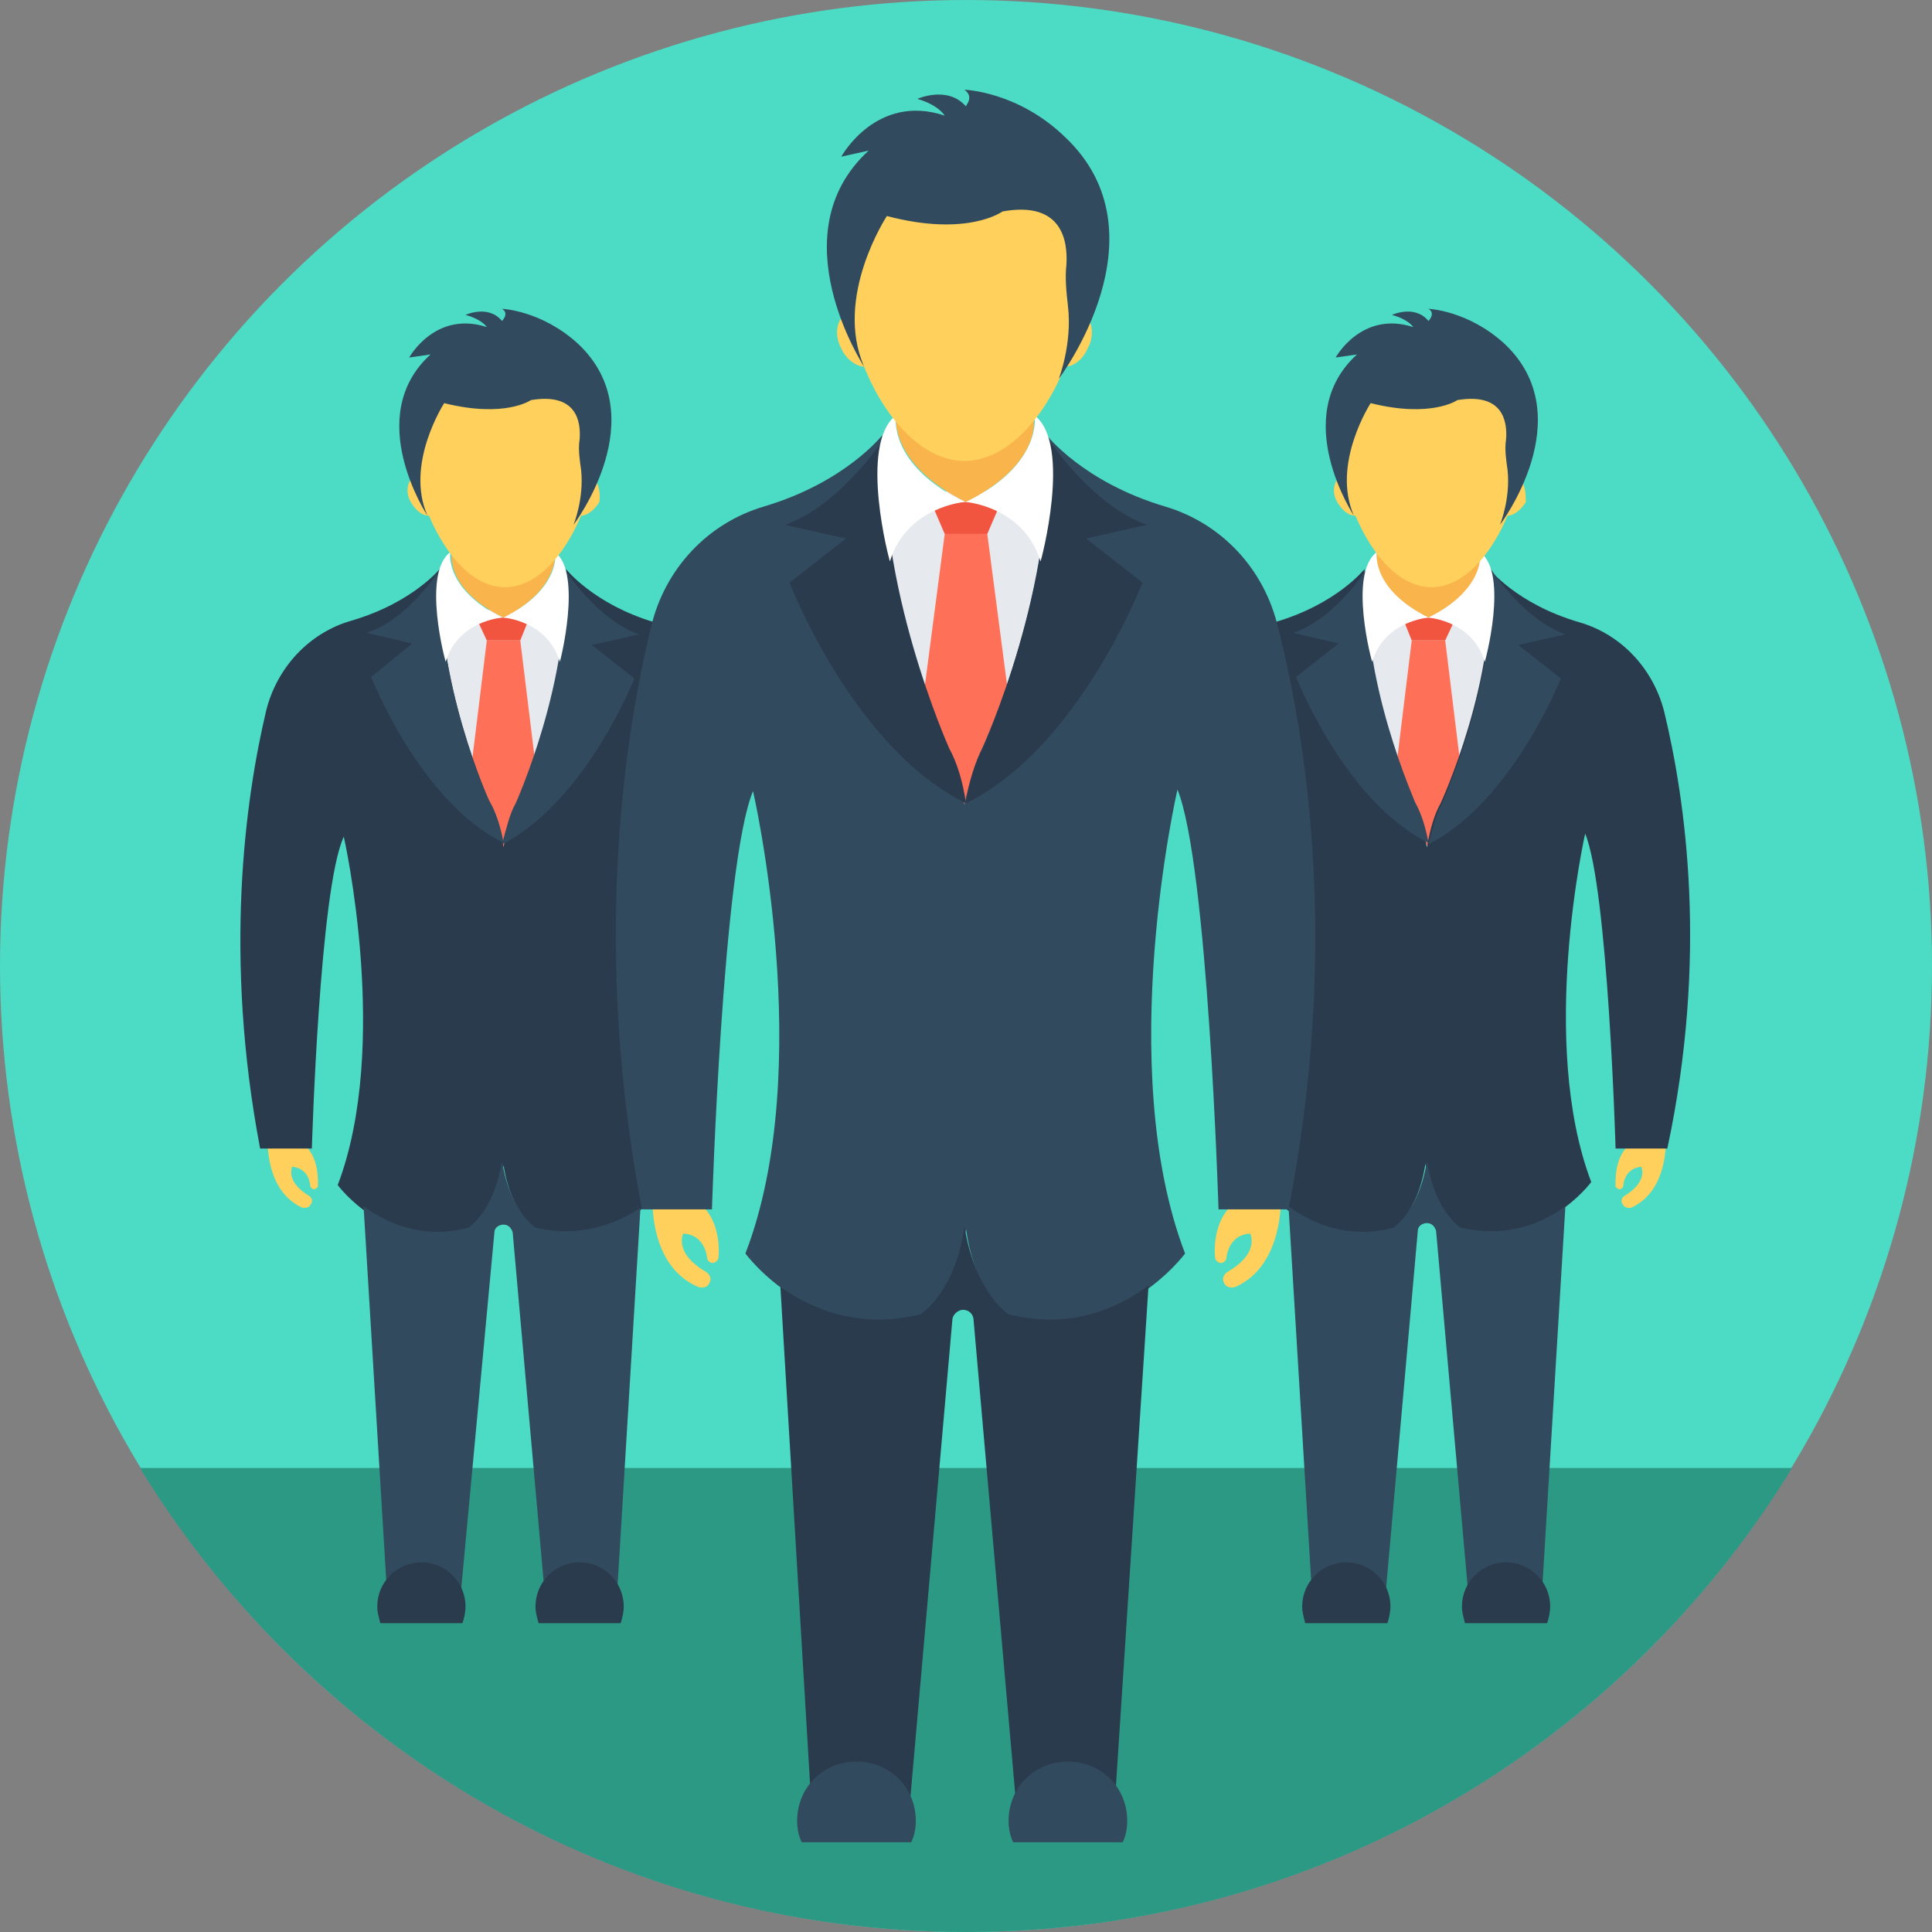 <?xml version="1.0" encoding="iso-8859-1"?>
<!-- Uploaded to: SVG Repo, www.svgrepo.com, Generator: SVG Repo Mixer Tools -->
<svg version="1.1" id="Layer_1" xmlns="http://www.w3.org/2000/svg" xmlns:xlink="http://www.w3.org/1999/xlink" 
	 viewBox="0 0 508 508" xml:space="preserve">
<rect x="0" y="0" width="508" height="508" fill="#808080" stroke="none"/>
<circle style="fill:#4CDBC4;" cx="254" cy="254" r="254"/>
<path style="fill:#2C9984;" d="M36.8,386C81.6,459.2,162,508,254,508s172.4-48.8,217.2-122H36.8z"/>
<path style="fill:#FFD05B;" d="M438,299.6l-8.8,0.8c-4.8,3.2-4.4,10-4.4,11.6c1.2,1.6,2,0,2,0c0.4-5.2,4.8-5.2,4.8-5.2
	c1.2,3.6-2.4,6.4-4.4,7.6c-0.8,0.4-1.2,1.6-0.4,2.4c0.4,0.8,1.2,0.8,2,0.8C438.8,313.2,438,299.6,438,299.6z"/>
<rect x="352.4" y="160.4" style="fill:#E6E9EE;" width="46.8" height="62.4"/>
<polygon style="fill:#F1543F;" points="382.8,162.4 368.8,162.4 371.2,168.4 380,168.4 "/>
<polygon style="fill:#FF7058;" points="384.8,207.6 375.6,222.8 366.4,207.6 371.2,168.4 380,168.4 "/>
<path style="fill:#2B3B4E;" d="M437.6,187.2c-2.8-11.2-11.2-20.4-22.4-23.6c-16.4-4.8-23.6-14-23.6-14c2.4,28.8-12.8,61.6-12.8,61.6
	c-1.6,2.8-2.8,6.8-3.6,11.6c-0.8-4.4-2-8.4-3.6-11.6c0,0-14.8-32.8-12.8-61.6c0,0-7.2,9.2-23.6,14c-2.8,0.8-5.2,2-7.6,3.2v86.4
	c1.2-14.4,2.8-28,5.2-33.6c0,0,12.4,54.8-1.6,91.6c0,0,13.2,18,34.8,12.4c0,0,6.8-4.4,8.8-17.6c1.6,10.8,6,15.6,8,16.8
	c0.4,0.4,0.8,0.4,0.8,0.4c21.6,5.6,34.8-12.4,34.8-12.4c-14-36.8-1.6-91.6-1.6-91.6c6,14.4,8,82.8,8,82.8h13.6
	C449.2,251.6,443.2,210.4,437.6,187.2z"/>
<g>
	<path style="fill:#324A5E;" d="M359.6,149.2c0,0-8.4,13.6-19.6,17.2l12,2.8l-11.2,8.8c0,0,12.8,32.8,34.8,43.6
		c-0.8-4.4-2-8-3.6-10.8C372.4,211.2,357.2,178.4,359.6,149.2z"/>
	<path style="fill:#324A5E;" d="M411.6,166.8c-11.2-4-19.6-17.2-19.6-17.2c2,28.8-12.8,61.6-12.8,61.6c-1.6,2.8-2.4,6.4-3.6,10.8
		c22-11.2,34.8-43.6,34.8-43.6l-11.2-8.8L411.6,166.8z"/>
	<path style="fill:#324A5E;" d="M384,322.8c0,0-6.8-4.4-8.8-17.6l0,0c-2,13.2-8.8,17.6-8.8,17.6c-12,3.2-21.6-1.2-27.6-5.6
		l6.4,105.6H364l8.8-99.2c0-1.2,1.2-2,2.4-2l0,0c1.2,0,2,0.8,2.4,2l8.8,99.2h18.8l6.4-105.6C405.6,321.6,396.4,325.6,384,322.8z"/>
</g>
<path style="fill:#F9B54C;" d="M375.6,162.4L375.6,162.4L375.6,162.4c-15.6-7.6-13.6-17.2-13.6-17.2v-0.4c3.6,4.8,8.4,7.6,13.6,7.6
	s10-3.2,13.6-7.6v0.4c0,0,0,0,0,0.4C389.6,146.8,389.6,155.6,375.6,162.4z"/>
<path style="fill:#F1543F;" d="M375.6,162.4L375.6,162.4L375.6,162.4L375.6,162.4z"/>
<g>
	<path style="fill:#FFFFFF;" d="M389.2,145.2c0,0,1.6,9.6-13.6,17.2c0,0,11.6,0.8,14.8,11.6C390.4,174.4,396.8,150.8,389.2,145.2z"
		/>
	<path style="fill:#FFFFFF;" d="M362,145.2c0,0-1.6,9.6,13.6,17.2c0,0-11.6,0.8-14.8,11.6C360.8,174.4,354.4,150.8,362,145.2z"/>
</g>
<path style="fill:#FFD05B;" d="M398.8,125.2C398.8,125.2,398.4,125.2,398.8,125.2c0.4-3.2,0.8-6.4,0.8-9.6c0-17.6-10.8-24.4-24-24.4
	s-24,7.2-24,24.4c0,3.2,0.4,6.4,1.2,9.6l0,0c-2,0.8-2.8,4-1.2,6.8c1.2,2,2.8,3.6,4.8,3.6c4.4,10.4,11.6,18.8,20,18.8
	s15.6-8.4,20-18.8c1.6,0,3.6-1.6,4.8-3.6C401.2,129.2,400.8,126,398.8,125.2z"/>
<path style="fill:#324A5E;" d="M375.6,81.2c0,0,10.4,0.4,20,9.2c20.4,19.2-1.2,47.6-1.2,47.6s2.8-6.8,2-14.4c-0.4-2.8-0.8-5.6-0.4-8
	c0.4-4.8-0.8-12.4-12.8-10.4c0,0-6.8,4.8-22.8,0.8c0,0-10.4,16-4.4,29.6c0,0-17.2-26,0.8-42.4l-5.6,0.8c0,0,6.8-12.4,20.4-8
	c0,0-1.2-2-5.6-3.2c0,0,6-2.8,9.6,1.6C375.6,84.4,377.6,82.4,375.6,81.2z"/>
<g>
	<path style="fill:#2B3B4E;" d="M406.8,426.8c0.4-1.2,0.8-2.8,0.8-4.4c0-6.4-5.2-11.6-11.6-11.6s-11.6,5.2-11.6,11.6
		c0,1.6,0.4,2.8,0.8,4.4H406.8z"/>
	<path style="fill:#2B3B4E;" d="M364.8,426.8c0.4-1.2,0.8-2.8,0.8-4.4c0-6.4-5.2-11.6-11.6-11.6s-11.6,5.2-11.6,11.6
		c0,1.6,0.4,2.8,0.8,4.4H364.8z"/>
</g>
<path style="fill:#FFD05B;" d="M70.4,299.6l8.8,0.8c4.8,3.2,4.4,10,4.4,11.6c-1.2,1.6-2,0-2,0c-0.4-5.2-4.8-5.2-4.8-5.2
	c-1.2,3.6,2.4,6.4,4.4,7.6c0.8,0.4,1.2,1.6,0.4,2.4c-0.4,0.8-1.2,0.8-2,0.8C69.6,313.2,70.4,299.6,70.4,299.6z"/>
<rect x="108.8" y="160.4" style="fill:#E6E9EE;" width="46.8" height="62.4"/>
<polygon style="fill:#F1543F;" points="139.2,162.4 125.2,162.4 128,168.4 136.8,168.4 "/>
<polygon style="fill:#FF7058;" points="141.6,207.6 132.4,222.8 123.2,207.6 128,168.4 136.8,168.4 "/>
<path style="fill:#2B3B4E;" d="M171.6,164.8c-7.6,31.2-15.2,86-2.4,152.8c-6,4.4-15.6,9.2-28,6c0,0-0.4,0-0.8-0.4
	c-1.6-1.6-6.4-6.4-8-16.8c-2,13.2-8.8,17.6-8.8,17.6c-21.6,5.6-34.8-12.4-34.8-12.4c14-36.8,1.6-91.6,1.6-91.6
	C84,233.6,82,302,82,302H68.4c-9.6-50.4-4-91.6,1.6-115.2c2.8-11.2,11.2-20.4,22.4-23.6c16.4-4.8,23.6-14,23.6-14
	c-2,28.8,12.8,62,12.8,62c1.6,2.8,2.8,6.8,3.6,11.6c0.8-4.4,2-8.4,3.6-11.6c0,0,14.8-32.8,12.8-61.6c0,0,7.2,9.2,23.2,14
	C171.6,163.6,171.6,164.4,171.6,164.8z"/>
<g>
	<path style="fill:#324A5E;" d="M116,149.2c0,0-8.4,13.6-19.6,17.2l12,2.8L97.6,178c0,0,12.8,32.8,34.8,43.6c-0.8-4.4-2-8-3.6-10.8
		C128.8,211.2,114,178.4,116,149.2z"/>
	<path style="fill:#324A5E;" d="M168,166.8c-11.2-4-19.6-17.2-19.6-17.2c2,28.8-12.8,61.6-12.8,61.6c-1.6,2.8-2.4,6.4-3.6,10.8
		c22-11.2,34.8-43.6,34.8-43.6l-11.2-8.8L168,166.8z"/>
	<path style="fill:#324A5E;" d="M140.8,322.8c0,0-6.8-4.4-8.8-17.6l0,0c-2,13.2-8.8,17.6-8.8,17.6c-12,3.2-21.6-1.2-27.6-5.6
		l6.4,105.6h18.8L130,324c0-1.2,1.2-2,2.4-2l0,0c1.2,0,2,0.8,2.4,2l8.8,99.2H162l6.4-105.6C162.4,321.6,152.8,325.6,140.8,322.8z"/>
</g>
<path style="fill:#F9B54C;" d="M132.4,162.4C132,162.4,132,162.4,132.4,162.4C132,162.4,132,162.4,132.4,162.4
	c-15.6-7.6-13.6-17.2-13.6-17.2v-0.4c3.6,4.8,8.4,7.6,13.6,7.6s10-3.2,13.6-7.6v0.4c0,0,0,0,0,0.4C146,146.8,146,155.6,132.4,162.4z
	"/>
<path style="fill:#F1543F;" d="M132.4,162.4C132,162.4,132,162.4,132.4,162.4C132,162.4,132,162.4,132.4,162.4L132.4,162.4z"/>
<g>
	<path style="fill:#FFFFFF;" d="M146,145.2c0,0,1.6,9.6-13.6,17.2c0,0,11.6,0.8,14.8,11.6C147.2,174.4,153.2,150.8,146,145.2z"/>
	<path style="fill:#FFFFFF;" d="M118.4,145.2c0,0-1.6,9.6,13.6,17.2c0,0-11.6,0.8-14.8,11.6C117.2,174.4,110.8,150.8,118.4,145.2z"
		/>
</g>
<path style="fill:#FFD05B;" d="M155.2,125.2L155.2,125.2c0.4-3.2,0.8-6.4,0.8-9.6c0-17.6-10.8-24.4-24-24.4s-24,7.2-24,24.4
	c0,3.2,0.4,6.4,1.2,9.6l0,0c-2,0.8-2.8,4-1.2,6.8c1.2,2,2.8,3.6,4.8,3.6c4.4,10.4,11.6,18.8,20,18.8s15.6-8.4,20-18.8
	c1.6,0,3.6-1.6,4.8-3.6C158,129.2,157.2,126,155.2,125.2z"/>
<path style="fill:#324A5E;" d="M132,81.2c0,0,10.4,0.4,20,9.2c20.4,19.2-1.2,47.6-1.2,47.6s2.8-6.8,2-14.4c-0.4-2.8-0.8-5.6-0.4-8
	c0.4-4.8-0.8-12.4-12.8-10.4c0,0-6.8,4.8-22.8,0.8c0,0-10.4,16-4.4,29.6c0,0-17.2-26,0.8-42.4l-5.6,0.8c0,0,6.8-12.4,20.4-8
	c0,0-1.2-2-5.6-3.2c0,0,6-2.8,9.6,1.6C132,84.4,134,82.4,132,81.2z"/>
<g>
	<path style="fill:#2B3B4E;" d="M163.2,426.8c0.4-1.2,0.8-2.8,0.8-4.4c0-6.4-5.2-11.6-11.6-11.6c-6.4,0-11.6,5.2-11.6,11.6
		c0,1.6,0.4,2.8,0.8,4.4H163.2z"/>
	<path style="fill:#2B3B4E;" d="M121.6,426.8c0.4-1.2,0.8-2.8,0.8-4.4c0-6.4-5.2-11.6-11.6-11.6s-11.6,5.2-11.6,11.6
		c0,1.6,0.4,2.8,0.8,4.4H121.6z"/>
</g>
<g>
	<path style="fill:#FFD05B;" d="M336.8,314.8l-11.6,1.2c-6.4,4-6,13.6-5.6,15.2c1.6,2,2.8,0,2.8,0c0.8-7.2,6.4-6.8,6.4-6.8
		c1.6,4.8-3.2,8.4-6,10c-1.2,0.8-1.6,2-0.8,3.2c0.4,0.8,1.6,1.2,2.8,0.8C337.6,332.8,336.8,314.8,336.8,314.8z"/>
	<path style="fill:#FFD05B;" d="M171.6,314.8l11.6,1.2c6.4,4,6,13.6,5.6,15.2c-1.6,2-2.8,0-2.8,0c-0.8-7.2-6.4-6.8-6.4-6.8
		c-1.6,4.8,3.2,8.4,6,10c1.2,0.8,1.6,2,0.8,3.2c-0.4,0.8-1.6,1.2-2.8,0.8C170.4,332.8,171.6,314.8,171.6,314.8z"/>
</g>
<rect x="222.8" y="129.2" style="fill:#E6E9EE;" width="62.4" height="83.2"/>
<polygon style="fill:#F1543F;" points="263.2,132 244.8,132 248.4,140.4 259.6,140.4 "/>
<polygon style="fill:#FF7058;" points="266.4,192.4 254,212.4 241.6,192.4 248.4,140.4 259.6,140.4 "/>
<path style="fill:#324A5E;" d="M338.8,318h-18.4c0,0-2.8-90.8-10.8-110.4c0,0-16.8,72.8,2,122c0,0-17.6,24-46.4,16.8
	c0,0-0.4-0.4-0.8-0.8c-2.4-2-8.4-8.4-10.4-22.4c-2.4,17.6-11.6,23.2-11.6,23.2c-28.8,7.2-46.4-16.8-46.4-16.8
	c18.8-48.8,2-121.6,2-121.6c-8,19.2-10.8,110-10.8,110h-18.4c-12.8-67.2-5.2-122,2.4-153.2c3.6-15.2,14.8-27.2,29.6-31.6
	c21.6-6.4,31.2-18.8,31.2-18.8c-2.8,38.4,16.8,82,16.8,82c2,4,3.6,9.2,4.8,15.2c1.2-6,2.8-11.2,4.8-15.2c0,0,20-43.6,16.8-82
	c0,0,9.6,12.4,31.2,18.8c14.8,4.4,26,16.4,29.6,31.6C344,196,352,250.8,338.8,318z"/>
<g>
	<path style="fill:#2B3B4E;" d="M207.6,153.2l14.8-11.6l-16-3.6c14.8-5.2,26.4-23.2,26.4-23.2c-2.8,38.4,16.8,82,16.8,82
		c2,3.6,3.6,8.8,4.4,14.4C224.4,196.8,207.6,153.2,207.6,153.2z"/>
	<path style="fill:#2B3B4E;" d="M300.4,153.2l-14.8-11.6l16-3.6c-14.8-5.2-26.4-23.2-26.4-23.2c2.8,38.4-16.8,82-16.8,82
		c-2,3.6-3.6,8.8-4.4,14.4C283.6,196.8,300.4,153.2,300.4,153.2z"/>
	<path style="fill:#2B3B4E;" d="M265.2,345.6c0,0-8.8-5.6-11.6-23.2l0,0c-2.4,17.6-11.6,23.2-11.6,23.2c-16.4,4-28.8-1.6-36.8-7.2
		l8.4,140.8h25.2l11.6-132c0-1.6,1.6-2.8,2.8-2.8l0,0c1.6,0,2.8,1.2,2.8,2.8l11.6,132h25.2L302,338C294,344,281.6,349.6,265.2,345.6
		z"/>
</g>
<path style="fill:#324A5E;" d="M295.2,484.4c0.8-1.6,1.2-3.6,1.2-5.6c0-8.8-6.8-15.6-15.6-15.6s-15.6,6.8-15.6,15.6
	c0,2,0.4,4,1.2,5.6H295.2z"/>
<path style="fill:#F9B54C;" d="M254,132L254,132C253.6,132,253.6,132,254,132c-20.4-10-18.4-22.8-18.4-22.8c0-0.4,0-0.4,0-0.8
	c4.8,6,11.2,10.4,18,10.4c6.8,0,13.2-4,18-10v0.4c0,0,0,0,0,0.4C272.4,111.6,272.4,122.8,254,132z"/>
<path style="fill:#F1543F;" d="M254,132L254,132C253.6,132,253.6,132,254,132L254,132z"/>
<g>
	<path style="fill:#FFFFFF;" d="M272,109.2c0,0,2.4,12.8-18,22.8c0,0,15.2,1.2,19.6,15.6C273.6,148,282,116.8,272,109.2z"/>
	<path style="fill:#FFFFFF;" d="M235.6,109.2c0,0-2.4,12.8,18,22.8c0,0-15.2,1.2-19.6,15.6C234,148,225.6,116.8,235.6,109.2z"/>
</g>
<path style="fill:#FFD05B;" d="M284.4,82.4L284.4,82.4c0.8-4.4,1.2-8.8,1.2-12.8c0-23.2-14.4-32.8-32-32.8s-32,9.2-32,32.8
	c0,4.4,0.4,8.4,1.2,12.8l0,0c-2.8,1.2-3.6,5.6-1.6,9.2c1.2,2.8,4,4.8,6,4.8c5.6,14,15.6,24.8,26.4,24.8c10.8,0,20.8-10.8,26.4-24.8
	c2.4,0,4.8-2,6-4.8C288,88,287.2,83.6,284.4,82.4z"/>
<g>
	<path style="fill:#324A5E;" d="M253.6,23.6c0,0,14,0.4,26.4,12.4c27.2,25.6-1.6,63.6-1.6,63.6s3.6-9.2,2.4-19.2
		c-0.4-3.6-0.8-7.2-0.4-10.8c0.4-6.4-1.2-16.8-16.8-14c0,0-9.2,6.8-30.4,1.2c0,0-14,21.2-6,39.6c0,0-22.8-34.8,1.2-56.8l-7.2,1.6
		c0,0,9.2-16.8,27.2-10.8c0,0-1.6-2.8-7.2-4.4c0,0,8-3.6,12.8,2C253.6,28,256.4,25.6,253.6,23.6z"/>
	<path style="fill:#324A5E;" d="M239.6,484.4c0.8-1.6,1.2-3.6,1.2-5.6c0-8.8-6.8-15.6-15.6-15.6s-15.6,6.8-15.6,15.6
		c0,2,0.4,4,1.2,5.6H239.6z"/>
</g>
</svg>